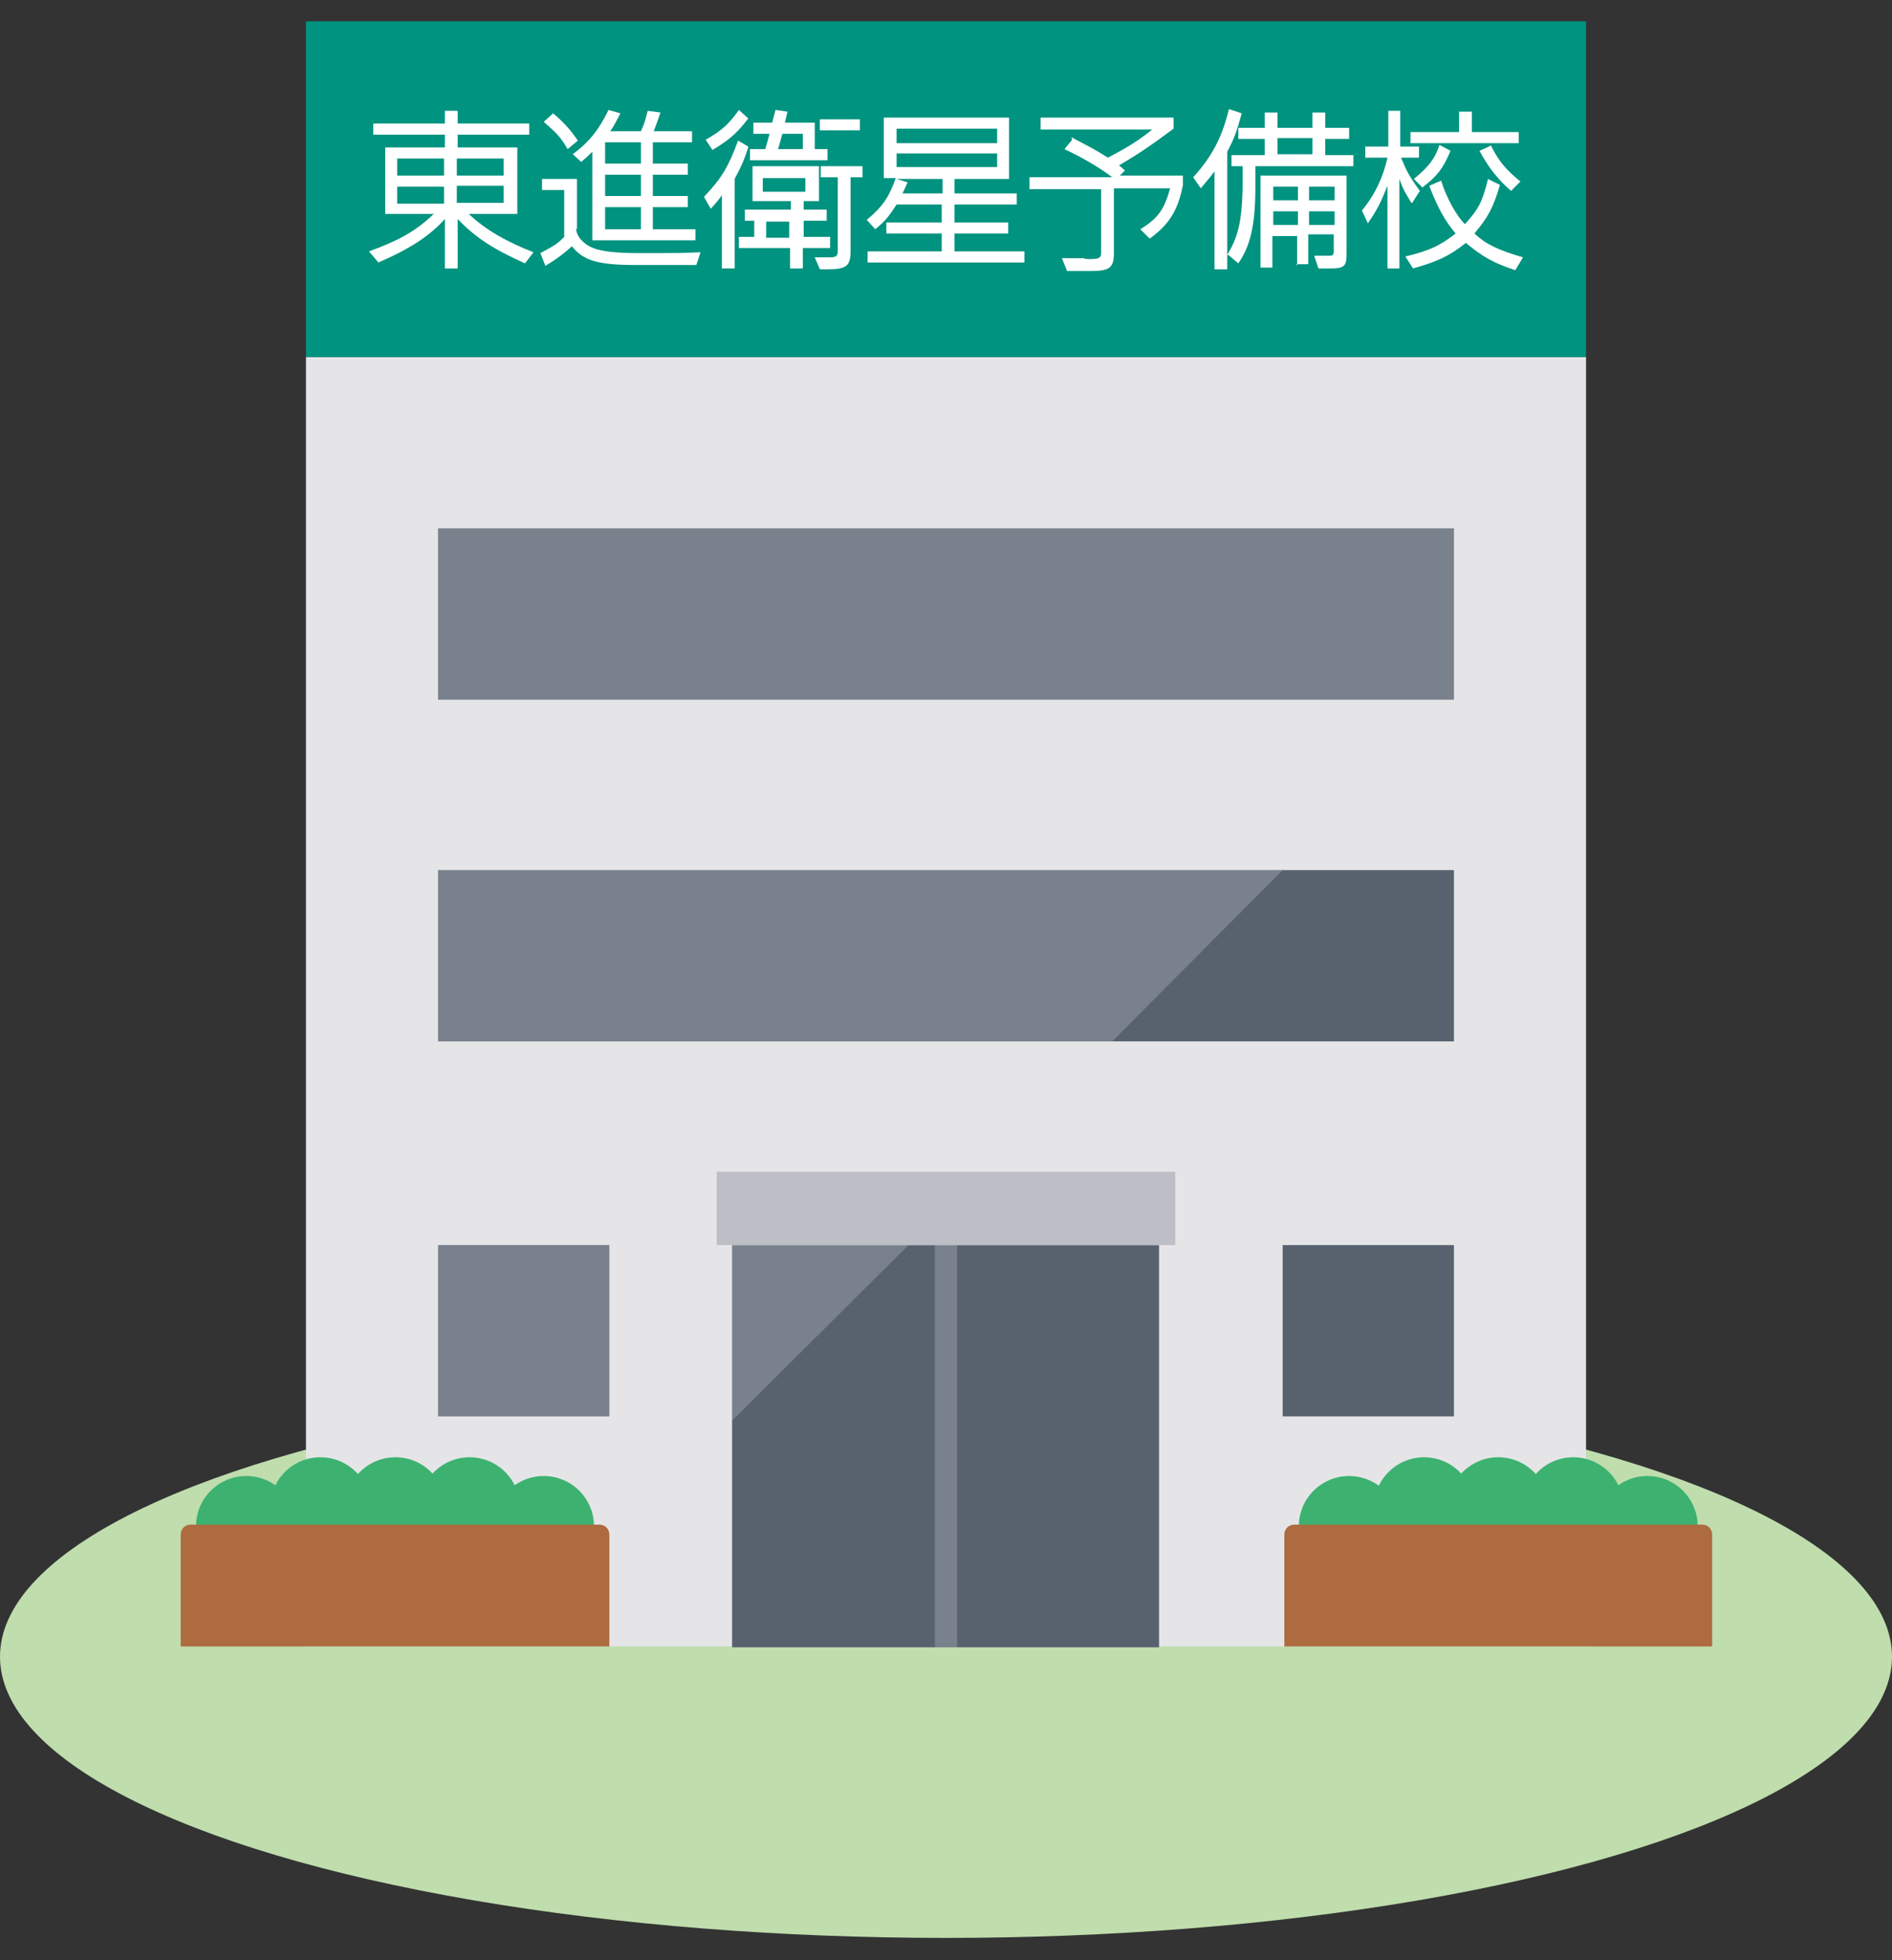 <?xml version="1.0" encoding="UTF-8"?>
<svg id="_レイヤー_1" data-name="レイヤー_1" xmlns="http://www.w3.org/2000/svg" version="1.1" viewBox="0 0 222 230">
  <rect x="0" y="0" width="222" height="230" fill="#333333" stroke="none"/>
  <!-- Generator: Adobe Illustrator 29.0.0, SVG Export Plug-In . SVG Version: 2.1.0 Build 186)  -->
  <defs>
    <style>
      .st0 {
        opacity: .2;
      }

      .st0, .st1 {
        fill: #fff;
      }

      .st2 {
        fill: #3db270;
      }

      .st3 {
        fill: #e5e5e8;
      }

      .st4 {
        fill: #bfddad;
      }

      .st5 {
        fill: #bdbec6;
      }

      .st6 {
        fill: #58626f;
      }

      .st7 {
        fill: #ad6b3f;
      }

      .st8 {
        fill: #009380;
        fill-rule: evenodd;
      }
    </style>
  </defs>
  <ellipse class="st4" cx="111" cy="194.4" rx="111" ry="33"/>
  <g>
    <rect class="st3" x="35.9" y="41.9" width="150.2" height="151.3"/>
    <rect class="st6" x="85.9" y="146.1" width="50.1" height="47.2"/>
    <rect class="st0" x="109.7" y="146.1" width="2.6" height="47.2"/>
    <rect class="st5" x="84.1" y="137.5" width="53.8" height="8.6"/>
    <rect class="st6" x="51.4" y="146.1" width="20.1" height="20.1"/>
    <rect class="st6" x="150.5" y="146.1" width="20.1" height="20.1"/>
    <g>
      <rect class="st6" x="51.4" y="102.1" width="119.2" height="20.1"/>
      <polygon class="st0" points="150.5 102.1 130.5 122.2 51.4 122.2 51.4 102.1 150.5 102.1"/>
    </g>
    <g>
      <rect class="st6" x="51.4" y="62" width="119.2" height="20.1"/>
      <rect class="st0" x="51.4" y="62" width="119.2" height="20.1"/>
    </g>
    <rect class="st0" x="51.4" y="146.1" width="20.1" height="20.1"/>
    <polygon class="st0" points="85.9 146.1 85.9 166.7 106.6 146.1 85.9 146.1"/>
  </g>
  <g>
    <g>
      <circle class="st2" cx="28.9" cy="179.1" r="5.9"/>
      <circle class="st2" cx="37.6" cy="176.9" r="5.9"/>
      <circle class="st2" cx="46.4" cy="176.9" r="5.9"/>
      <circle class="st2" cx="55.1" cy="176.9" r="5.9"/>
      <circle class="st2" cx="63.8" cy="179.1" r="5.9"/>
    </g>
    <path class="st7" d="M22.5,178.9h47.8c.7,0,1.2.5,1.2,1.2v13.1H21.2v-13.1c0-.7.5-1.2,1.2-1.2Z"/>
  </g>
  <g>
    <g>
      <circle class="st2" cx="158.3" cy="179.1" r="5.9"/>
      <circle class="st2" cx="167.1" cy="176.9" r="5.9"/>
      <circle class="st2" cx="175.8" cy="176.9" r="5.9"/>
      <circle class="st2" cx="184.6" cy="176.9" r="5.9"/>
      <circle class="st2" cx="193.3" cy="179.1" r="5.9"/>
    </g>
    <path class="st7" d="M151.9,178.9h47.8c.7,0,1.2.5,1.2,1.2v13.1h-50.2v-13.1c0-.7.5-1.2,1.2-1.2Z"/>
  </g>
  <path class="st8" d="M35.9,2.5h150.2v39.4H35.9V2.5Z"/>
  <g>
    <path class="st1" d="M45.2,17.3h7v-1.5h-8.4v-1.3h8.4v-1.5h1.5v1.5h8.4v1.3h-8.4v1.5h7v7.8h-5.7c2,1.9,4.5,3.3,7.6,4.5l-1,1.3c-3.6-1.6-5.8-3-7.9-5.2v5.8h-1.5v-5.8c-1.8,2-4.1,3.5-7.8,5.1l-1.1-1.3c3.5-1.3,5.4-2.3,7.6-4.4h-5.7v-7.8ZM52.1,18.6h-5.5v2h5.5v-2ZM46.6,23.9h5.5v-2h-5.5v2ZM53.6,20.6h5.5v-2h-5.5v2ZM53.6,21.8v2h5.5v-2h-5.5Z"/>
    <path class="st1" d="M67.6,26.8c0,.9.9,1.9,2,2.3.9.4,2.9.6,5.1.6h2.7c1.8,0,2.7,0,4.8-.1l-.5,1.5c-.7,0-1.3,0-1.5,0h-5.4c-4.7,0-6.3-.5-7.7-2.2-1,.9-1.5,1.3-3.1,2.3l-.6-1.5c1.9-1,2.1-1.2,2.8-1.9v-5.5h-2.6v-1.3h4.1v5.9ZM64.9,13.3c1.4,1.2,2,1.9,2.9,3.2l-1.2,1c-.8-1.4-1.3-1.9-2.8-3.2l1.1-1ZM67.2,18.1c1.9-1.4,3.1-2.9,4.2-5.2l1.4.4c-.6,1.1-.7,1.4-1.2,2.1h3.6c.5-1.1.5-1.3.8-2.4l1.5.2c-.4,1.1-.4,1.2-.8,2.2h4.5v1.3h-4.6v2.5h4.1v1.3h-4.1v2.5h4.1v1.3h-4.1v2.6h5v1.3h-12.1v-10.4c-.6.6-.7.7-1.3,1.2l-1.1-1ZM71,16.7v2.5h4.2v-2.5h-4.2ZM75.2,20.5h-4.2v2.5h4.2v-2.5ZM71,24.3v2.6h4.2v-2.6h-4.2Z"/>
    <path class="st1" d="M87.8,17.3c-.5,1.5-.7,2-1.6,3.7v10.5h-1.5v-8.6c-.4.6-.6.8-1.3,1.6l-.8-1.4c2.1-2.2,2.9-3.6,4-6.6l1.2.7ZM82.8,16.4c1.9-1.1,2.7-1.8,3.9-3.5l1.1,1c-1.3,1.7-2.2,2.5-4.2,3.7l-.8-1.2ZM94.2,29.1v2.4h-1.5v-2.4h-6v-1.3h1.8v-1.9h-1.1v-1.3h5.4v-1h-4.5v-4.1h7.8v4.1h-1.8v1h2.7v1.3h-2.7v1.9h3.1v1.3h-3.1ZM87.9,17.5h1.9l.5-1.8h-1.9v-1.3h2.2l.4-1.5,1.4.2-.3,1.3h3.5v3.1h1.5v1.3h-9.1v-1.3ZM94.5,22.5v-1.6h-5v1.6h5ZM89.9,26v1.9h2.7v-1.9h-2.7ZM94.2,17.5v-1.8h-2.4l-.5,1.8h2.9ZM96.3,20.8v-1.3h4.9v1.3h-1.4v8.7c0,1.7-.5,2.1-2.6,2.1h-1l-.6-1.4h1.3s.5,0,.5,0c.7,0,.9-.2.9-.7v-8.7h-2ZM100.9,15.3h-4.7v-1.3h4.7v1.3Z"/>
    <path class="st1" d="M103.7,21v-7.2h14.7v7.2h-6.4v1.7h7.3v1.3h-7.3v2.1h6.3v1.3h-6.3v2.1h8.2v1.3h-18.4v-1.3h8.7v-2.1h-6.5v-1.3h6.5v-2.1h-5.3c-.9,1.4-1.3,1.9-2.5,2.9l-1-1.1c1.8-1.5,2.6-2.6,3.4-4.9h-1.4ZM105.2,15.1v1.7h11.8v-1.7h-11.8ZM105.2,18v1.6h11.8v-1.6h-11.8ZM106.5,21.4l-.6,1.3h4.7v-1.7h-5.4l1.3.4Z"/>
    <path class="st1" d="M125.7,16.1c1.9,1,2.9,1.5,4.3,2.4,2.5-1.3,3.7-2.1,5.2-3.3h-13.1v-1.4h15.6v1.3c-2.7,2-4,2.9-6.4,4.3l.7.6-.6.6h7.4v1.1c-.6,3.1-1.7,4.7-3.9,6.3l-1.1-1.1c2.1-1.3,2.8-2.3,3.5-4.8h-6.6v7.6c0,1.7-.5,2.1-2.6,2.1h-2.9l-.6-1.5h2.6c0,.1.6.1.6.1,1.1,0,1.4-.1,1.4-.7v-7.5h-8.4v-1.4h9.7c-1.7-1.3-3.7-2.4-5.6-3.3l.9-1.1Z"/>
    <path class="st1" d="M142.5,31.6v-11.5c-.4.6-.8,1-1.6,2l-.9-1.3c2.2-2.4,3.4-4.7,4.2-8l1.5.5c-.6,2.2-.9,3-1.7,4.5v13.8h-1.5ZM144,29.9c1.3-2.1,1.7-4,1.8-7.7v-2.7h-1.3v-1.3h3.9v-1.9h-3.1v-1.3h3.1v-1.8h1.5v1.8h4.1v-1.8h1.5v1.8h2.8v1.3h-2.8v1.9h3.3v1.3h-11.5v2.5c0,4.4-.6,6.9-2,8.9l-1.2-1ZM152.2,31.2v-3.5h-2.9v3.7h-1.4v-10.8h10.1v9.3c0,1.3-.3,1.6-1.8,1.6h-1.5l-.5-1.5h.9c.3,0,.7,0,.9,0,.4,0,.5-.1.5-.6v-1.9h-3v3.5h-1.4ZM149.4,21.9v1.6h2.9v-1.6h-2.9ZM149.4,24.8v1.6h2.9v-1.6h-2.9ZM154,18.1v-1.9h-4.1v1.9h4.1ZM156.6,21.9h-3v1.6h3v-1.6ZM156.6,24.8h-3v1.6h3v-1.6Z"/>
    <path class="st1" d="M165.6,23.8c-.7-1.2-.9-1.4-1.4-2.8v10.5h-1.4v-9.7c-.8,2-1.2,2.8-2.3,4.4l-.7-1.5c1.5-1.8,2.5-3.9,3-6.2h-2.6v-1.3h2.7v-4.2h1.4v4.2h2.2v1.3h-2.1c.6,1.5.9,2.1,2.2,3.9l-.9,1.4ZM177.8,31.7c-2.5-.8-3.9-1.6-5.8-3.2-2,1.6-3.4,2.2-6.2,3l-.9-1.4c2.9-.7,4.1-1.3,5.9-2.7-1.2-1.4-2.1-3-3.1-5.6l1.4-.6c.6,2,1.9,4.3,2.8,5.1,1.6-1.8,2-2.5,2.7-5.3l1.4.7c-.8,2.7-1.4,3.8-3,5.7,1.4,1.3,2.7,1.9,5.7,2.8l-.9,1.5ZM165.5,16.8v-1.3h5.7v-2.4h1.5v2.4h5.5v1.3h-12.7ZM170.2,17.7c-.9,2.1-1.5,2.9-3.3,4.3l-1-1c1.7-1.4,2.5-2.4,3-4l1.3.7ZM174.9,17c1,2,1.8,2.9,3.5,4.3l-1.1,1.1c-1.5-1.3-2.7-2.8-3.7-4.7l1.3-.6Z"/>
  </g>
</svg>